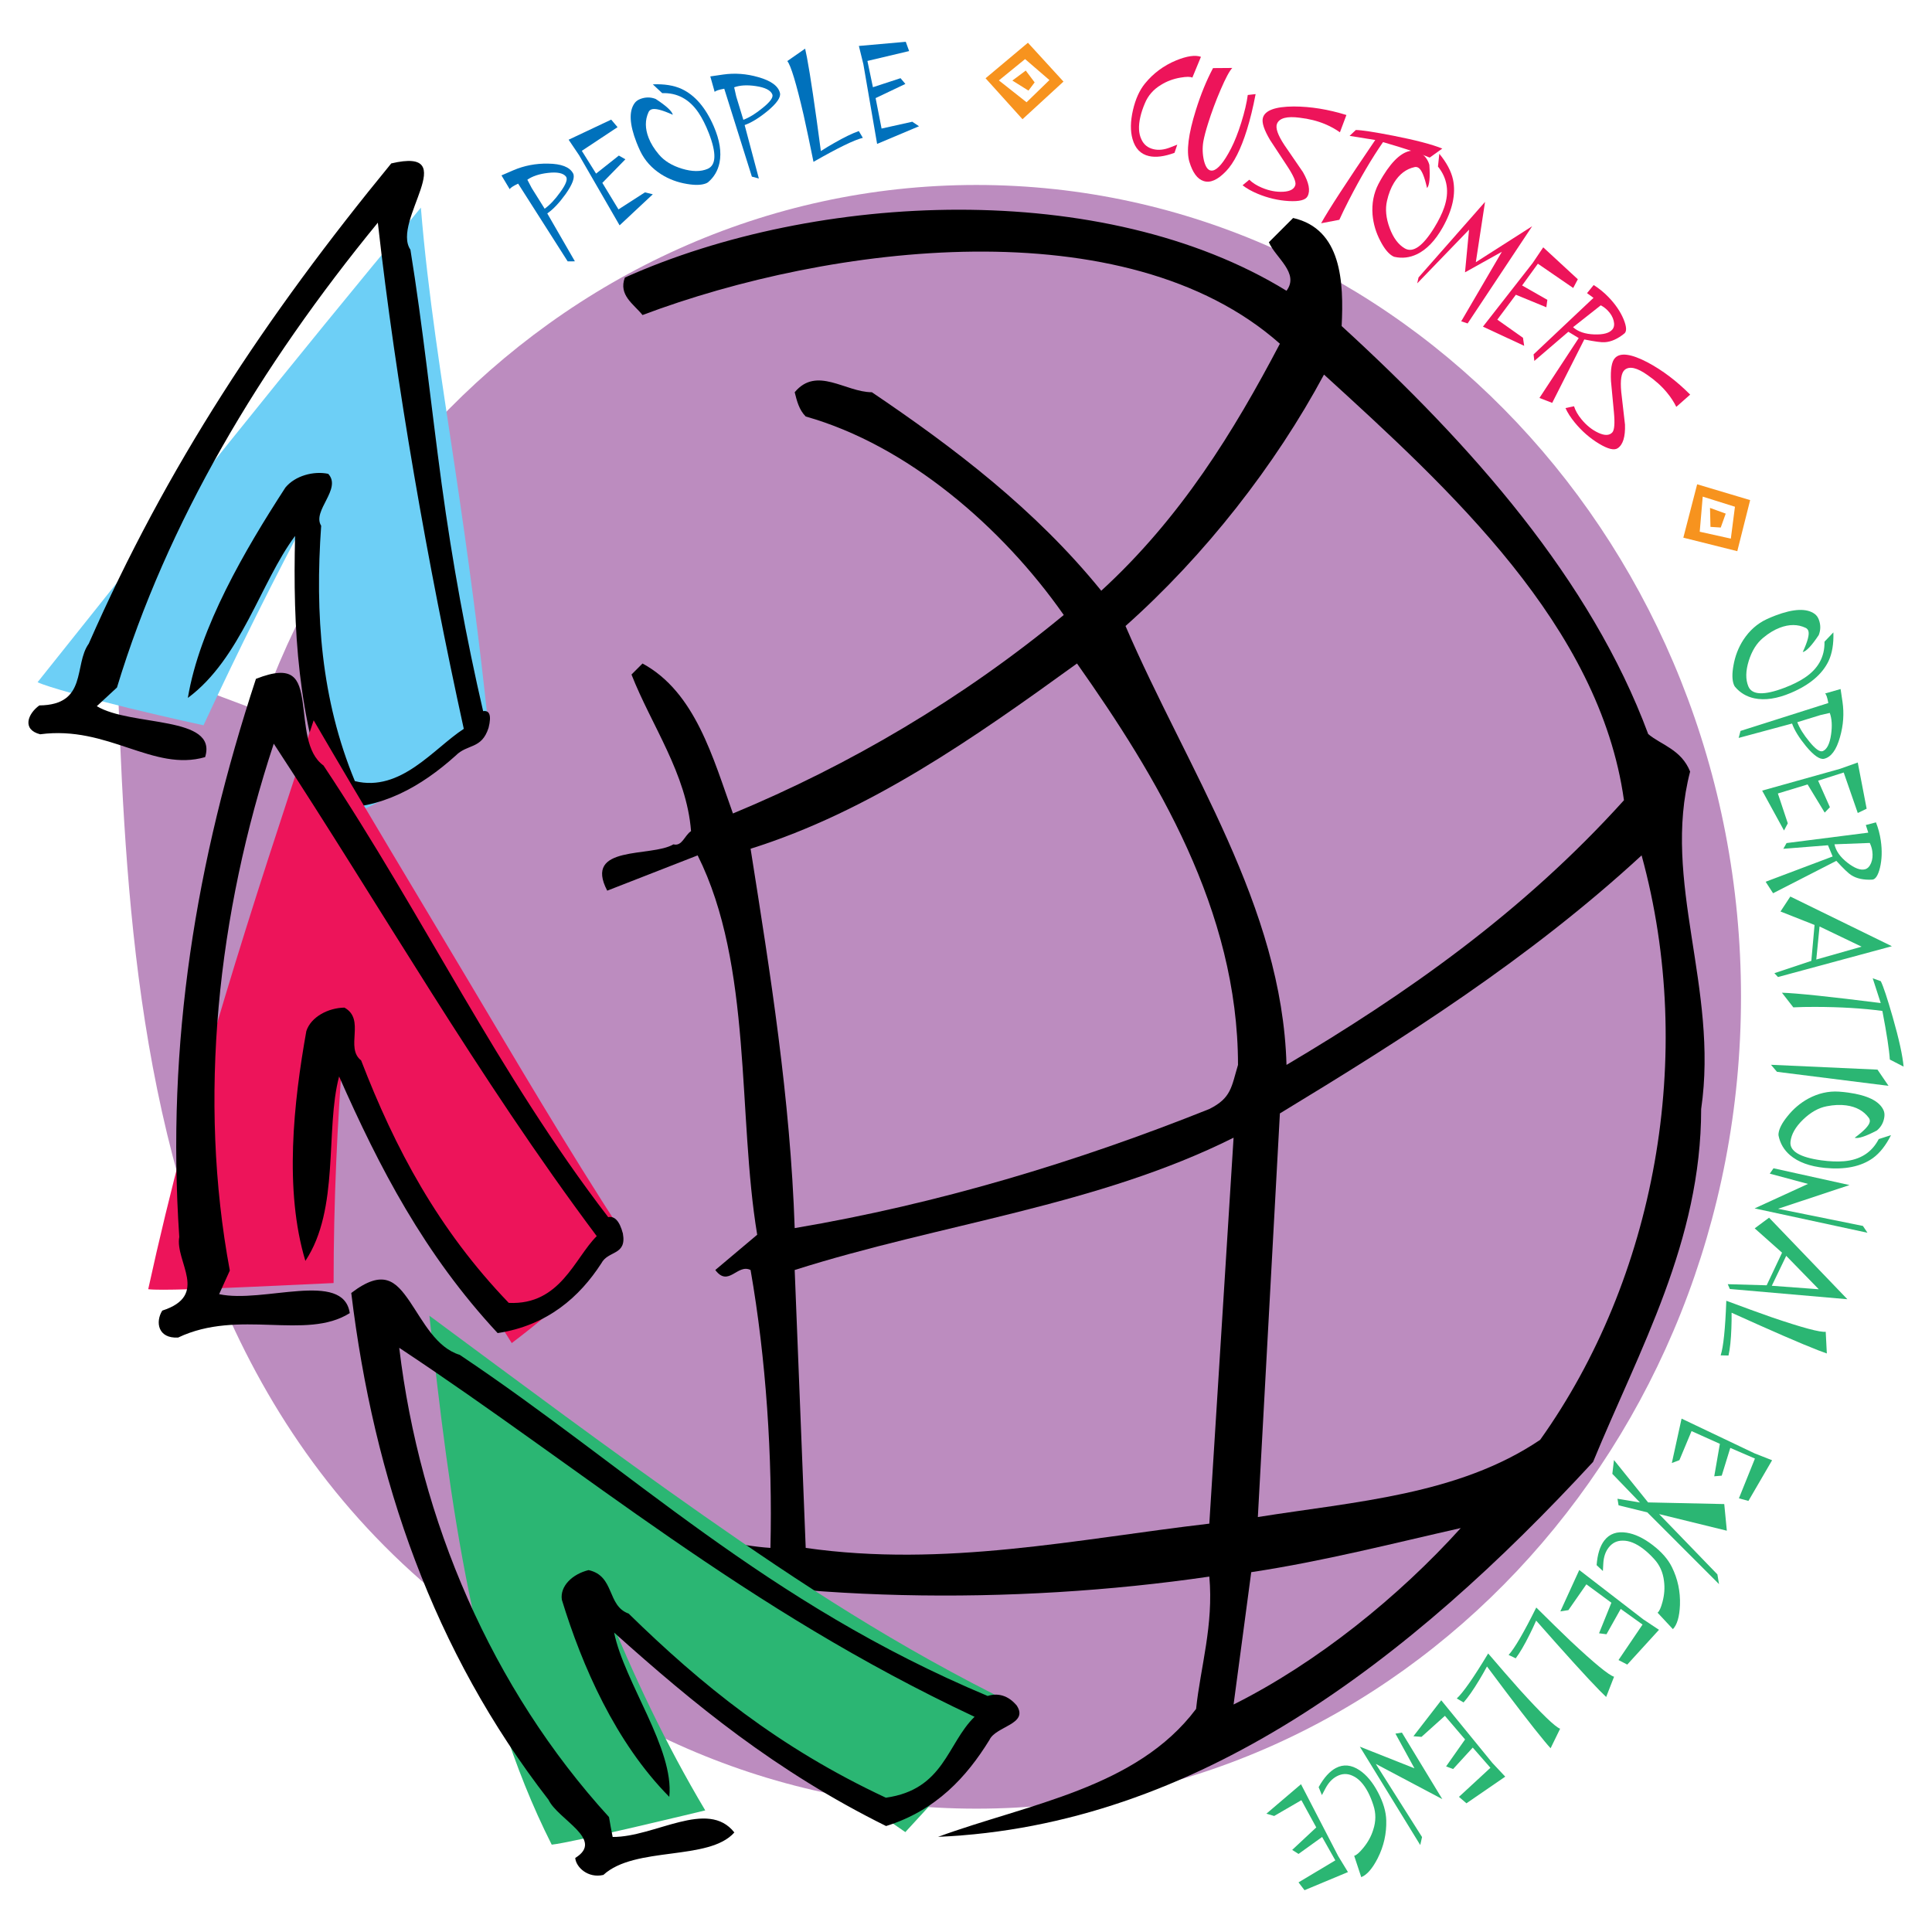 <?xml version="1.0" encoding="utf-8"?>
<!-- Generator: Adobe Illustrator 13.0.0, SVG Export Plug-In . SVG Version: 6.00 Build 14948)  -->
<!DOCTYPE svg PUBLIC "-//W3C//DTD SVG 1.0//EN" "http://www.w3.org/TR/2001/REC-SVG-20010904/DTD/svg10.dtd">
<svg version="1.0" id="Layer_1" xmlns="http://www.w3.org/2000/svg" xmlns:xlink="http://www.w3.org/1999/xlink" x="0px" y="0px"
	 width="192.756px" height="192.756px" viewBox="0 0 192.756 192.756" enable-background="new 0 0 192.756 192.756"
	 xml:space="preserve">
<g>
	<polygon fill-rule="evenodd" clip-rule="evenodd" fill="#FFFFFF" points="0,0 192.756,0 192.756,192.756 0,192.756 0,0 	"/>
	<path fill-rule="evenodd" clip-rule="evenodd" fill="#BC8CBF" d="M97.417,180.451c42.13,0,76.283-36.266,76.283-80.998
		c0-44.734-34.152-80.999-76.283-80.999c-42.13,0-76.283,36.265-76.283,80.999C21.133,144.186,55.287,180.451,97.417,180.451
		L97.417,180.451z"/>
	<path fill-rule="evenodd" clip-rule="evenodd" fill="#0071BC" d="M55.895,19.175c-0.518,0.726-1.035,1.276-1.554,1.65l-1.29-2.062
		l-0.438-0.832c0.505-0.353,1.19-0.58,2.055-0.68c0.924-0.109,1.525,0.014,1.802,0.369C56.66,17.872,56.468,18.39,55.895,19.175
		L55.895,19.175z M54.682,16.325c-1.226-0.024-2.382,0.197-3.47,0.665l-1.18,0.509l0.825,1.382c0.05-0.134,0.33-0.32,0.838-0.559
		l4.941,7.752l0.722-0.001l-2.756-4.78c0.582-0.399,1.193-1.044,1.833-1.934c0.698-0.99,0.945-1.678,0.741-2.064
		C56.838,16.666,56.006,16.341,54.682,16.325L54.682,16.325z"/>
	<polygon fill-rule="evenodd" clip-rule="evenodd" fill="#0071BC" points="64.344,19.193 65.131,19.384 61.817,22.482 
		57.783,15.498 56.733,13.94 60.979,11.934 61.613,12.687 58.048,15.049 59.47,17.32 61.743,15.522 62.394,15.893 60.096,18.245 
		61.705,20.892 64.344,19.193 	"/>
	<path fill-rule="evenodd" clip-rule="evenodd" fill="#0071BC" d="M71.209,12.595c0.597,1.375,0.789,2.59,0.576,3.645
		c-0.163,0.784-0.541,1.429-1.135,1.937c-0.054,0.045-0.128,0.086-0.222,0.123c-0.448,0.175-1.077,0.192-1.888,0.053
		c-0.935-0.151-1.791-0.472-2.569-0.96c-0.944-0.604-1.641-1.376-2.091-2.316c-0.139-0.293-0.263-0.581-0.373-0.862
		c-0.707-1.812-0.772-3.119-0.196-3.919c0.132-0.184,0.318-0.322,0.558-0.416c0.521-0.203,1.036-0.206,1.544-0.009
		c1.061,0.69,1.633,1.218,1.715,1.582c-1.08-0.491-1.791-0.669-2.135-0.536c-0.135,0.053-0.231,0.145-0.289,0.275
		c-0.357,0.775-0.354,1.632,0.012,2.569c0.215,0.552,0.556,1.104,1.022,1.653c0.539,0.643,1.311,1.115,2.317,1.419
		c1.007,0.303,1.854,0.309,2.544,0.016c0.863-0.372,0.9-1.569,0.112-3.59c-0.309-0.791-0.648-1.462-1.019-2.014
		c-0.91-1.349-2.118-2-3.624-1.953l-0.936-0.876c1.144-0.05,2.104,0.104,2.879,0.461C69.336,9.498,70.402,10.738,71.209,12.595
		L71.209,12.595z"/>
	<path fill-rule="evenodd" clip-rule="evenodd" fill="#0071BC" d="M76.093,10.765c-0.688,0.566-1.332,0.963-1.929,1.189
		l-0.709-2.326l-0.207-0.917c0.579-0.21,1.3-0.251,2.161-0.122c0.921,0.135,1.469,0.41,1.644,0.825
		C77.17,9.706,76.851,10.157,76.093,10.765L76.093,10.765z M75.663,7.698c-1.177-0.341-2.352-0.428-3.524-0.26l-1.272,0.186
		l0.437,1.549c0.083-0.116,0.402-0.223,0.955-0.321l2.755,8.771l0.697,0.187l-1.418-5.333c0.666-0.234,1.423-0.698,2.273-1.391
		c0.931-0.774,1.348-1.374,1.252-1.8C77.656,8.587,76.937,8.059,75.663,7.698L75.663,7.698z"/>
	<path fill-rule="evenodd" clip-rule="evenodd" fill="#0071BC" d="M85.685,13.076l0.4,0.675c-0.849,0.206-2.49,1.005-4.923,2.396
		c-0.358-1.775-0.686-3.329-0.982-4.661c-0.738-3.183-1.282-4.979-1.632-5.392l1.78-1.24c0.052,0.217,0.113,0.513,0.184,0.886
		c0.336,1.78,0.798,4.89,1.386,9.33c0.458-0.292,0.896-0.556,1.318-0.795C84.221,13.699,85.044,13.299,85.685,13.076L85.685,13.076z
		"/>
	<polygon fill-rule="evenodd" clip-rule="evenodd" fill="#0071BC" points="91.018,12.145 91.69,12.596 87.51,14.357 86.139,6.409 
		85.691,4.585 90.369,4.17 90.704,5.095 86.542,6.08 87.092,8.702 89.846,7.801 90.329,8.374 87.36,9.787 87.955,12.826 
		91.018,12.145 	"/>
	<path fill-rule="evenodd" clip-rule="evenodd" fill="#F7931E" d="M99.66,8.023l2.613-2.128l2.428,2.094l-2.281,2.215L99.66,8.023
		L99.66,8.023z M98.33,7.809l3.686,4.085l4.088-3.754l-3.547-3.875L98.33,7.809L98.33,7.809z M101.004,8.036l1.604,1.003
		l0.619-0.819l-0.887-1.179L101.004,8.036L101.004,8.036z"/>
	<path fill-rule="evenodd" clip-rule="evenodd" fill="#ED145A" d="M119.818,5.669l-0.857,2.074c-0.193-0.102-0.59-0.102-1.188,0.001
		c-0.717,0.122-1.363,0.363-1.939,0.723c-0.76,0.456-1.297,1.071-1.613,1.848c-0.201,0.47-0.35,0.917-0.447,1.342
		c-0.211,0.915-0.178,1.663,0.102,2.243c0.234,0.525,0.641,0.854,1.217,0.987c0.502,0.116,1.049,0.059,1.641-0.172l0.721-0.282
		l-0.275,0.814c-1.016,0.374-1.867,0.481-2.553,0.323c-0.828-0.19-1.373-0.758-1.637-1.703c-0.227-0.81-0.211-1.77,0.045-2.881
		c0.254-1.1,0.652-1.983,1.197-2.65c0.832-1.024,1.869-1.793,3.113-2.31C118.42,5.587,119.246,5.468,119.818,5.669L119.818,5.669z"
		/>
	<path fill-rule="evenodd" clip-rule="evenodd" fill="#ED145A" d="M124.49,9.476l0.783-0.088c-0.252,1.327-0.541,2.513-0.867,3.559
		c-0.605,1.942-1.301,3.319-2.08,4.129c-0.836,0.875-1.582,1.204-2.24,0.986c-0.619-0.193-1.094-0.833-1.42-1.919
		c-0.318-1.048-0.104-2.767,0.645-5.157c0.486-1.559,1.057-2.956,1.713-4.191l1.92-0.015c-0.281,0.299-0.668,1.019-1.158,2.16
		c-0.492,1.141-0.912,2.271-1.262,3.392c-0.225,0.715-0.379,1.305-0.465,1.77c-0.109,0.646-0.088,1.291,0.062,1.935
		c0.184,0.725,0.475,1.05,0.873,0.976c0.51-0.098,1.121-0.833,1.83-2.204c0.357-0.696,0.697-1.557,1.018-2.581
		C124.172,11.168,124.387,10.252,124.49,9.476L124.49,9.476z"/>
	<path fill-rule="evenodd" clip-rule="evenodd" fill="#ED145A" d="M134.332,11.474l-0.648,1.728
		c-0.428-0.311-0.924-0.585-1.49-0.823c-0.754-0.314-1.594-0.525-2.518-0.633c-1.273-0.169-2.029,0.031-2.268,0.598
		c-0.172,0.413,0.072,1.12,0.732,2.123c0.617,0.9,1.234,1.8,1.852,2.7c0.604,1.052,0.758,1.855,0.465,2.411
		c-0.193,0.379-0.818,0.54-1.871,0.481c-1.055-0.059-2.092-0.301-3.113-0.728c-0.598-0.25-1.1-0.532-1.5-0.845l0.668-0.556
		c0.326,0.318,0.748,0.585,1.264,0.801c0.732,0.306,1.443,0.439,2.133,0.399c0.688-0.04,1.088-0.266,1.201-0.679
		c0.08-0.307-0.188-0.927-0.803-1.862c-0.57-0.868-1.141-1.736-1.711-2.604c-0.605-1.016-0.85-1.753-0.73-2.213
		c0.193-0.754,1.221-1.138,3.078-1.149C130.768,10.627,132.52,10.911,134.332,11.474L134.332,11.474z"/>
	<path fill-rule="evenodd" clip-rule="evenodd" fill="#ED145A" d="M143.898,14.822l-1.256,0.901
		c-0.906-0.39-2.457-0.905-4.656-1.545c-1.117,1.612-2.254,3.542-3.408,5.789c-0.369,0.716-0.686,1.37-0.953,1.962l-1.818,0.347
		c0.725-1.312,2.525-4.082,5.402-8.309c-0.568-0.091-1.422-0.229-2.561-0.411l0.623-0.586c0.574,0.007,1.826,0.198,3.758,0.575
		C141.244,13.98,142.867,14.405,143.898,14.822L143.898,14.822z"/>
	<path fill-rule="evenodd" clip-rule="evenodd" fill="#ED145A" d="M143.924,22.711c-0.738,1.305-1.592,2.19-2.561,2.656
		c-0.723,0.342-1.467,0.43-2.23,0.261c-0.068-0.016-0.145-0.05-0.23-0.103c-0.41-0.252-0.803-0.744-1.18-1.475
		c-0.443-0.837-0.703-1.714-0.783-2.629c-0.086-1.116,0.109-2.138,0.588-3.064c0.15-0.288,0.307-0.56,0.465-0.817
		c1.02-1.656,2.021-2.496,3.008-2.519c0.227-0.005,0.449,0.06,0.668,0.195c0.477,0.293,0.789,0.703,0.938,1.228
		c0.09,1.263,0.014,2.036-0.229,2.321c-0.258-1.157-0.545-1.833-0.859-2.026c-0.123-0.076-0.254-0.098-0.393-0.065
		c-0.834,0.183-1.516,0.702-2.043,1.558c-0.311,0.504-0.545,1.108-0.703,1.812c-0.188,0.817-0.1,1.718,0.264,2.704
		c0.365,0.986,0.871,1.666,1.521,2.04c0.816,0.464,1.795-0.228,2.932-2.074c0.447-0.723,0.777-1.399,0.994-2.028
		c0.527-1.539,0.318-2.895-0.625-4.068l0.135-1.275c0.73,0.883,1.186,1.741,1.367,2.576C145.268,19.35,144.92,20.948,143.924,22.711
		L143.924,22.711z"/>
	<polygon fill-rule="evenodd" clip-rule="evenodd" fill="#ED145A" points="152.865,22.57 146.426,32.27 145.785,32.059 
		149.842,25.119 146.164,27.171 146.568,22.914 141.396,28.272 141.529,27.679 148.162,20.144 147.244,26.16 152.865,22.57 	"/>
	<polygon fill-rule="evenodd" clip-rule="evenodd" fill="#ED145A" points="151.949,33.702 152.066,34.502 147.953,32.59 
		152.92,26.234 153.969,24.677 157.42,27.862 156.959,28.732 153.434,26.311 151.861,28.48 154.379,29.915 154.279,30.657 
		151.238,29.407 149.387,31.89 151.949,33.702 	"/>
	<path fill-rule="evenodd" clip-rule="evenodd" fill="#ED145A" d="M159.062,33.365c-0.912-0.032-1.619-0.271-2.119-0.721
		l2.768-2.182c0.258,0.138,0.484,0.307,0.68,0.507c0.312,0.32,0.514,0.663,0.604,1.028c0.092,0.364,0.051,0.653-0.117,0.864
		C160.58,33.229,159.975,33.397,159.062,33.365L159.062,33.365z M161.992,31.867c-0.322-0.779-0.834-1.528-1.535-2.25
		c-0.445-0.456-0.932-0.85-1.455-1.18l-0.664,0.81l0.646,0.471l-5.979,5.639l0.076,0.653l3.393-2.909l1.035,0.629l-3.918,5.974
		l1.273,0.491l3.201-6.327c1.047,0.211,1.73,0.302,2.047,0.275c0.633-0.04,1.281-0.328,1.945-0.865
		C162.312,33.077,162.291,32.606,161.992,31.867L161.992,31.867z"/>
	<path fill-rule="evenodd" clip-rule="evenodd" fill="#ED145A" d="M168.629,39.37l-1.385,1.223c-0.23-0.476-0.541-0.951-0.932-1.426
		c-0.518-0.631-1.16-1.21-1.926-1.738c-1.047-0.746-1.809-0.924-2.283-0.534c-0.346,0.284-0.463,1.023-0.35,2.218
		c0.125,1.084,0.248,2.168,0.373,3.253c0.039,1.211-0.199,1.994-0.719,2.348c-0.35,0.244-0.977,0.093-1.881-0.452
		c-0.902-0.545-1.707-1.246-2.408-2.101c-0.412-0.501-0.723-0.984-0.93-1.449l0.852-0.179c0.139,0.435,0.387,0.868,0.742,1.3
		c0.504,0.613,1.068,1.064,1.695,1.352s1.088,0.275,1.379-0.038c0.215-0.233,0.27-0.907,0.164-2.021
		c-0.098-1.034-0.195-2.068-0.293-3.103c-0.059-1.181,0.072-1.947,0.395-2.297c0.523-0.576,1.609-0.434,3.258,0.427
		C165.875,36.951,167.291,38.023,168.629,39.37L168.629,39.37z"/>
	<path fill-rule="evenodd" clip-rule="evenodd" fill="#F7931E" d="M169.881,49.548l3.215,1.01l-0.41,3.18l-3.105-0.687
		L169.881,49.548L169.881,49.548z M169.326,48.318l-1.379,5.326l5.383,1.347l1.283-5.095L169.326,48.318L169.326,48.318z
		 M170.609,50.676l0.045,1.89l1.025,0.067l0.496-1.389L170.609,50.676L170.609,50.676z"/>
	<path fill-rule="evenodd" clip-rule="evenodd" fill="#2BB673" d="M178.678,69.129c-1.381,0.583-2.598,0.764-3.65,0.542
		c-0.783-0.169-1.424-0.554-1.926-1.152c-0.045-0.055-0.086-0.129-0.121-0.224c-0.17-0.449-0.182-1.079-0.035-1.888
		c0.16-0.934,0.488-1.788,0.984-2.561c0.613-0.938,1.391-1.628,2.336-2.07c0.295-0.136,0.584-0.257,0.865-0.364
		c1.818-0.69,3.125-0.743,3.922-0.16c0.182,0.134,0.318,0.322,0.41,0.562c0.197,0.523,0.195,1.038-0.006,1.545
		c-0.701,1.055-1.232,1.621-1.598,1.7c0.5-1.075,0.686-1.784,0.555-2.129c-0.051-0.136-0.143-0.233-0.271-0.291
		c-0.771-0.365-1.629-0.369-2.568-0.012c-0.555,0.21-1.109,0.546-1.664,1.007c-0.646,0.532-1.127,1.3-1.439,2.303
		s-0.326,1.851-0.039,2.544c0.363,0.866,1.561,0.915,3.588,0.145c0.795-0.301,1.469-0.634,2.023-1.001
		c1.357-0.897,2.02-2.099,1.986-3.604l0.887-0.928c0.039,1.145-0.123,2.103-0.488,2.875
		C181.791,67.284,180.541,68.338,178.678,69.129L178.678,69.129z"/>
	<path fill-rule="evenodd" clip-rule="evenodd" fill="#2BB673" d="M180.51,73.981c-0.566-0.687-0.965-1.329-1.195-1.926l2.324-0.716
		l0.918-0.21c0.211,0.579,0.254,1.299,0.129,2.161c-0.133,0.921-0.406,1.47-0.82,1.647C181.574,75.055,181.123,74.737,180.51,73.981
		L180.51,73.981z M183.576,73.541c0.338-1.178,0.422-2.353,0.25-3.524l-0.189-1.271l-1.549,0.442
		c0.117,0.083,0.225,0.401,0.324,0.954l-8.76,2.783l-0.186,0.698l5.328-1.436c0.236,0.665,0.703,1.421,1.398,2.269
		c0.777,0.929,1.377,1.344,1.803,1.246C182.693,75.538,183.221,74.817,183.576,73.541L183.576,73.541z"/>
	<polygon fill-rule="evenodd" clip-rule="evenodd" fill="#2BB673" points="178.369,82.144 177.99,82.859 175.811,78.88 
		183.578,76.706 185.348,76.075 186.236,80.686 185.35,81.113 183.947,77.073 181.395,77.888 182.57,80.536 182.051,81.074 
		180.344,78.264 177.379,79.166 178.369,82.144 	"/>
	<path fill-rule="evenodd" clip-rule="evenodd" fill="#2BB673" d="M184.312,86.066c-0.719-0.563-1.148-1.173-1.287-1.83l3.521-0.135
		c0.127,0.264,0.213,0.534,0.252,0.811c0.064,0.442,0.023,0.838-0.117,1.186c-0.143,0.348-0.344,0.558-0.604,0.629
		C185.621,86.85,185.033,86.629,184.312,86.066L184.312,86.066z M187.564,86.581c0.197-0.819,0.227-1.727,0.082-2.723
		c-0.092-0.631-0.252-1.234-0.482-1.811l-1.012,0.265l0.246,0.761l-8.152,1.04l-0.324,0.572l4.455-0.354l0.467,1.119l-6.686,2.522
		l0.742,1.147l6.311-3.231c0.725,0.788,1.223,1.264,1.494,1.428c0.535,0.341,1.229,0.49,2.08,0.446
		C187.111,87.747,187.371,87.354,187.564,86.581L187.564,86.581z"/>
	<path fill-rule="evenodd" clip-rule="evenodd" fill="#2BB673" d="M185.732,94.449l-4.521,1.284l0.326-3.297L185.732,94.449
		L185.732,94.449z M178.621,89.448l-0.98,1.492l3.398,1.343l-0.322,3.583l-3.686,1.23l0.361,0.381l11.361-3.072L178.621,89.448
		L178.621,89.448z"/>
	<path fill-rule="evenodd" clip-rule="evenodd" fill="#2BB673" d="M189.922,106.418l-1.373-0.707
		c-0.064-0.984-0.312-2.602-0.744-4.85c-1.943-0.262-4.18-0.396-6.705-0.402c-0.805-0.002-1.531,0.012-2.18,0.045l-1.137-1.461
		c1.496,0.047,4.783,0.391,9.857,1.031c-0.178-0.549-0.445-1.371-0.799-2.469l0.805,0.287c0.256,0.516,0.654,1.719,1.197,3.609
		C189.465,103.672,189.824,105.311,189.922,106.418L189.922,106.418z"/>
	<polygon fill-rule="evenodd" clip-rule="evenodd" fill="#2BB673" points="187.318,106.717 188.418,108.334 177.291,106.936 
		176.691,106.234 187.318,106.717 	"/>
	<path fill-rule="evenodd" clip-rule="evenodd" fill="#2BB673" d="M182.051,116.52c-1.492-0.15-2.646-0.574-3.465-1.273
		c-0.604-0.523-0.982-1.17-1.137-1.936c-0.014-0.068-0.014-0.154,0-0.254c0.066-0.475,0.357-1.033,0.875-1.672
		c0.588-0.744,1.285-1.336,2.09-1.777c0.988-0.529,2.002-0.762,3.043-0.697c0.324,0.021,0.637,0.055,0.936,0.096
		c1.926,0.266,3.1,0.846,3.518,1.738c0.096,0.205,0.125,0.434,0.09,0.689c-0.076,0.555-0.324,1.004-0.744,1.354
		c-1.121,0.59-1.859,0.832-2.217,0.727c0.955-0.703,1.457-1.238,1.508-1.604c0.02-0.145-0.014-0.273-0.1-0.387
		c-0.502-0.689-1.252-1.104-2.248-1.24c-0.588-0.082-1.234-0.053-1.943,0.086c-0.822,0.156-1.611,0.602-2.367,1.332
		s-1.174,1.469-1.254,2.213c-0.096,0.936,0.932,1.551,3.08,1.85c0.842,0.115,1.594,0.145,2.256,0.09
		c1.621-0.137,2.779-0.875,3.471-2.211l1.223-0.391c-0.514,1.023-1.115,1.787-1.807,2.289
		C185.668,116.393,184.066,116.719,182.051,116.52L182.051,116.52z"/>
	<polygon fill-rule="evenodd" clip-rule="evenodd" fill="#2BB673" points="185.863,122.312 186.318,122.992 175.057,120.562 
		180.383,118.119 176.572,117.096 176.943,116.559 184.525,118.234 177.398,120.6 185.863,122.312 	"/>
	<path fill-rule="evenodd" clip-rule="evenodd" fill="#2BB673" d="M181.459,128.629l-4.686-0.348l1.438-2.986L181.459,128.629
		L181.459,128.629z M176.5,121.488l-1.434,1.064l2.73,2.428l-1.535,3.254l-3.883-0.111l0.209,0.48l11.725,1.021L176.5,121.488
		L176.5,121.488z"/>
	<path fill-rule="evenodd" clip-rule="evenodd" fill="#2BB673" d="M172.453,135.24l-0.783-0.016c0.273-0.83,0.461-2.646,0.564-5.447
		c1.697,0.635,3.189,1.176,4.477,1.629c3.092,1.055,4.906,1.543,5.441,1.463l0.111,2.166c-0.211-0.072-0.496-0.176-0.85-0.312
		c-1.688-0.654-4.572-1.906-8.652-3.752c0.006,0.541-0.002,1.055-0.021,1.539C172.699,133.668,172.604,134.578,172.453,135.24
		L172.453,135.24z"/>
	<polygon fill-rule="evenodd" clip-rule="evenodd" fill="#2BB673" points="167.555,145.678 166.799,145.967 167.771,141.535 
		175.053,145.002 176.803,145.689 174.441,149.748 173.492,149.488 175.09,145.521 172.631,144.457 171.777,147.227 
		171.031,147.291 171.592,144.051 168.766,142.781 167.555,145.678 	"/>
	<polygon fill-rule="evenodd" clip-rule="evenodd" fill="#2BB673" points="171.344,157.078 171.508,158.049 164.355,150.891 
		161.486,150.186 161.375,149.531 163.619,149.904 160.863,147.045 161.027,145.668 164.43,149.895 172.029,150.061 
		172.287,152.719 165.529,151.061 171.344,157.078 	"/>
	<path fill-rule="evenodd" clip-rule="evenodd" fill="#2BB673" d="M166.906,162.541l-1.529-1.643
		c0.174-0.135,0.338-0.494,0.492-1.08c0.188-0.703,0.238-1.391,0.15-2.064c-0.1-0.881-0.436-1.627-1.008-2.236
		c-0.346-0.379-0.689-0.699-1.035-0.965c-0.744-0.574-1.438-0.854-2.082-0.842c-0.574-0.006-1.043,0.227-1.404,0.697
		c-0.314,0.406-0.49,0.928-0.527,1.562l-0.043,0.771l-0.625-0.588c0.082-1.08,0.338-1.898,0.768-2.457
		c0.52-0.674,1.262-0.934,2.23-0.779c0.83,0.131,1.697,0.543,2.602,1.24c0.895,0.688,1.531,1.418,1.91,2.189
		c0.586,1.184,0.854,2.447,0.805,3.793C167.561,161.303,167.326,162.104,166.906,162.541L166.906,162.541z"/>
	<polygon fill-rule="evenodd" clip-rule="evenodd" fill="#2BB673" points="156.479,160.643 155.678,160.766 157.564,156.641 
		163.951,161.566 165.516,162.607 162.352,166.076 161.479,165.623 163.877,162.082 161.699,160.521 160.279,163.049 
		159.537,162.953 160.768,159.904 158.273,158.068 156.479,160.643 	"/>
	<path fill-rule="evenodd" clip-rule="evenodd" fill="#2BB673" d="M151.223,165.451l-0.709-0.338c0.592-0.643,1.512-2.221,2.76-4.73
		c1.285,1.277,2.422,2.387,3.408,3.328c2.383,2.236,3.834,3.428,4.354,3.576l-0.789,2.02c-0.164-0.152-0.379-0.363-0.646-0.635
		c-1.268-1.293-3.381-3.621-6.338-6.984c-0.219,0.496-0.436,0.961-0.654,1.393C152.092,164.119,151.631,164.91,151.223,165.451
		L151.223,165.451z"/>
	<path fill-rule="evenodd" clip-rule="evenodd" fill="#2BB673" d="M146.021,169.852l-0.678-0.395c0.641-0.594,1.686-2.09,3.133-4.49
		c1.176,1.377,2.219,2.574,3.127,3.592c2.193,2.422,3.543,3.727,4.051,3.916l-0.951,1.949c-0.15-0.164-0.35-0.393-0.592-0.686
		c-1.16-1.391-3.078-3.881-5.754-7.473c-0.258,0.477-0.512,0.922-0.764,1.336C146.996,168.596,146.473,169.344,146.021,169.852
		L146.021,169.852z"/>
	<polygon fill-rule="evenodd" clip-rule="evenodd" fill="#2BB673" points="141.824,173.287 141.018,173.225 143.793,169.637 
		148.893,175.887 150.178,177.256 146.307,179.916 145.561,179.273 148.701,176.373 146.936,174.357 144.979,176.496 
		144.277,176.234 146.17,173.545 144.158,171.189 141.824,173.287 	"/>
	<polygon fill-rule="evenodd" clip-rule="evenodd" fill="#2BB673" points="141.877,183.283 141.699,184.082 135.672,174.266 
		141.119,176.424 139.223,172.965 139.869,172.861 143.898,179.498 137.262,175.984 141.877,183.283 	"/>
	<path fill-rule="evenodd" clip-rule="evenodd" fill="#2BB673" d="M135.811,187.283l-0.703-2.131
		c0.213-0.049,0.514-0.307,0.898-0.775c0.465-0.561,0.797-1.164,0.998-1.812c0.279-0.842,0.283-1.66,0.018-2.453
		c-0.154-0.488-0.334-0.924-0.537-1.311c-0.438-0.83-0.951-1.375-1.541-1.633c-0.52-0.244-1.043-0.229-1.566,0.047
		c-0.455,0.24-0.832,0.641-1.131,1.201l-0.361,0.682l-0.324-0.795c0.525-0.945,1.102-1.584,1.725-1.91
		c0.752-0.396,1.535-0.322,2.352,0.221c0.699,0.467,1.314,1.203,1.846,2.213c0.525,0.998,0.801,1.928,0.822,2.787
		c0.037,1.32-0.246,2.582-0.852,3.783C136.924,186.434,136.377,187.062,135.811,187.283L135.811,187.283z"/>
	<polygon fill-rule="evenodd" clip-rule="evenodd" fill="#2BB673" points="127.125,181.18 126.348,180.953 129.801,178.01 
		133.508,185.174 134.486,186.777 130.152,188.586 129.553,187.805 133.225,185.609 131.908,183.275 129.555,184.967 
		128.922,184.566 131.324,182.322 129.84,179.604 127.125,181.18 	"/>
	<path fill-rule="evenodd" clip-rule="evenodd" fill="#BC8CBF" d="M11.661,65.591c1.491,41.737,3.354,104.714,87.944,114.774
		c-57.76-19.75-57.76-61.113-56.269-102.85L11.661,65.591L11.661,65.591z"/>
	<path fill-rule="evenodd" clip-rule="evenodd" d="M128.355,29.01c1.32-1.761-1.1-3.301-1.76-4.841l2.42-2.42
		c4.842,1.1,5.062,6.381,4.842,10.782c12.982,11.882,24.865,25.305,30.586,40.708c1.32,1.1,3.301,1.54,4.18,3.741
		c-2.859,11.002,2.861,21.563,1.102,33.667c0,13.203-6.162,23.984-10.783,35.207c-18.264,19.805-39.607,36.307-65.353,37.408
		c9.022-3.301,19.804-4.842,25.745-12.764c0.439-4.18,1.76-8.361,1.32-13.201c-19.584,2.859-42.029,2.639-60.732-1.762
		c-0.88-1.1-2.42-1.98-1.76-3.521c5.501-1.318,12.103,1.98,18.704,2.422c0.22-9.021-0.44-18.924-1.981-27.727
		c-1.32-0.66-2.2,1.76-3.52,0l4.181-3.52c-1.98-11.883-0.44-26.846-5.941-37.848l-9.022,3.521c-2.42-4.621,4.401-3.3,6.602-4.621
		c0.88,0.22,1.1-0.88,1.76-1.32c-0.44-5.721-3.96-10.562-5.941-15.623l1.1-1.1c5.281,2.861,7.042,9.462,9.022,14.963
		c11.662-4.841,22.884-11.442,33.006-19.804c-6.16-8.802-15.623-16.943-25.745-19.804c-0.66-0.66-0.88-1.54-1.1-2.42
		c2.201-2.641,5.061,0,7.701,0c8.142,5.501,16.284,11.663,22.886,19.804c7.92-7.262,13.201-15.843,17.822-24.645
		c-15.402-13.643-44.889-9.902-63.592-2.861c-0.88-1.1-2.421-1.98-1.76-3.741C81.487,19.108,110.092,17.788,128.355,29.01
		L128.355,29.01z"/>
	<path fill-rule="evenodd" clip-rule="evenodd" fill="#BC8CBF" d="M162.023,79.84c-10.123,11.222-21.785,19.363-33.668,26.406
		c-0.439-15.844-9.902-29.487-16.062-43.79c7.922-7.042,14.963-16.063,19.803-25.085C144.639,48.814,159.602,62.457,162.023,79.84
		L162.023,79.84z"/>
	<path fill-rule="evenodd" clip-rule="evenodd" fill="#BC8CBF" d="M123.516,106.246c-0.66,2.199-0.66,3.301-2.861,4.4
		c-13.203,5.281-27.065,9.463-41.368,11.883c-0.44-12.982-2.42-25.306-4.401-37.849c11.883-3.74,22.225-11.001,32.566-18.483
		C115.373,77.419,123.516,90.842,123.516,106.246L123.516,106.246z"/>
	<path fill-rule="evenodd" clip-rule="evenodd" fill="#BC8CBF" d="M163.783,85.341c5.5,20.024,1.32,42.249-10.121,58.311
		c-8.143,5.502-18.484,6.162-28.166,7.703l2.199-40.27C140.018,103.605,152.561,95.683,163.783,85.341L163.783,85.341z"/>
	<path fill-rule="evenodd" clip-rule="evenodd" fill="#BC8CBF" d="M120.654,152.014c-13.203,1.541-26.405,4.402-40.268,2.422
		l-1.1-27.727c14.523-4.619,30.146-6.381,43.788-13.201L120.654,152.014L120.654,152.014z"/>
	<path fill-rule="evenodd" clip-rule="evenodd" fill="#BC8CBF" d="M145.74,152.455c-6.162,6.82-14.305,13.422-22.666,17.604
		l1.762-13.203C132.096,155.756,138.918,153.994,145.74,152.455L145.74,152.455z"/>
	<path fill-rule="evenodd" clip-rule="evenodd" fill="#6DCFF6" d="M3.75,68.063c0.883,0.449,5.264,1.645,9.245,2.617
		c3.976,0.967,7.309,1.683,7.309,1.683c3.495-7.516,7.004-14.562,10.89-21.834c0.224,10.448,1.206,20.602,2.815,31.276
		c6.296-2.796,10.971-5.756,14.736-9.191c-0.917-8.823-2.045-17.164-3.361-25.969c-1.316-8.807-2.698-17.345-3.393-25.929
		C28.935,36.385,17.118,51.32,3.75,68.063L3.75,68.063z"/>
	<path fill-rule="evenodd" clip-rule="evenodd" d="M40.948,24.914c1.238,7.641,2.034,15.368,3.11,23.326
		c1.084,7.956,2.468,15.463,4.143,22.711c0.62-0.093,0.862,0.378,0.544,1.662c-0.698,2.171-2.098,1.576-3.286,2.779
		c-3.404,3.054-7.439,5.406-12.322,5.206c-3.439-8.849-3.925-17.919-3.696-27.126c-3.43,4.592-5.397,12.229-10.699,16.16
		c1.163-7.023,5.699-14.772,9.732-20.989c0.983-1.194,2.831-1.671,4.272-1.369c1.396,1.507-1.642,3.688-0.703,5.181
		c-0.622,8.802-0.02,17.32,3.363,25.478c4.591,1.131,7.862-3.267,10.866-5.215c-3.595-16.386-6.764-34.364-8.576-50.501
		C25.951,36.545,16.653,52.152,11.67,68.593c-0.676,0.629-1.326,1.231-2.011,1.862c3.414,2.062,12.104,0.906,10.806,5.082
		c-5.186,1.501-9.691-3.182-16.457-2.278c-1.834-0.465-1.247-2.044-0.082-2.879c4.847-0.052,3.411-4.044,4.928-6.159
		c7.807-17.759,17.651-32.64,30.182-47.917C46.234,14.615,39.011,22.058,40.948,24.914L40.948,24.914z"/>
	<path fill-rule="evenodd" clip-rule="evenodd" fill="#ED145A" d="M14.788,128.623c1.116,0.152,6.074-0.047,10.48-0.244
		c4.4-0.199,8.016-0.369,8.016-0.369c-0.001-8.113,0.357-15.857,0.991-23.914c5.061,10.24,10.466,19.889,16.782,29.904
		c5.124-3.893,8.767-7.363,11.089-10.926C56.438,114.281,51.592,106,46.464,97.396c-5.127-8.603-10.081-16.792-15.17-25.531
		C25.154,90.408,19.152,108.619,14.788,128.623L14.788,128.623z"/>
	<path fill-rule="evenodd" clip-rule="evenodd" d="M32.274,76.372c10.09,15.163,17.377,30.718,28.408,45.063
		c0.61-0.127,1.13,0.348,1.464,1.639c0.395,2.207-1.477,1.67-2.151,2.969c-2.152,3.326-5.352,6.197-10.345,6.959
		c-7.334-7.889-11.799-16.51-15.817-25.604c-1.411,5.312,0.084,13.221-3.365,18.4c-2.132-7.061-1.176-15.82,0.095-22.926
		c0.459-1.414,2.175-2.318,3.804-2.342c2.132,1.184,0.028,4.004,1.664,5.268c3.387,8.799,7.708,16.891,14.729,24.191
		c5.147,0.246,6.564-4.477,8.777-6.66c-11.924-15.943-21.433-32.665-32.224-49.132c-5.624,17.054-7.577,35.417-4.384,52.565
		c-0.36,0.797-0.704,1.559-1.065,2.357c4.407,0.959,12.402-2.422,13.032,1.891c-4.38,2.76-11.063-0.451-17.125,2.438
		c-2.011,0.113-2.29-1.545-1.583-2.688c4.741-1.529,1.254-4.875,1.698-7.354c-1.303-19.385,1.638-37.391,7.65-55.677
		c3.785-1.491,4.308,0.002,4.655,2.271C30.52,72.276,30.525,75.123,32.274,76.372L32.274,76.372z"/>
	<path fill-rule="evenodd" clip-rule="evenodd" fill="#2BB673" d="M55.044,184.041c1.991-0.189,15.317-3.416,15.319-3.418
		c-3.955-6.641-7.165-13.453-10.141-20.768c9.558,7.998,19.175,15.443,30.104,22.934c4-4.324,7.798-8.512,11.12-12.617
		c-12.014-5.885-21.681-12.264-31.262-18.971c-9.568-6.709-18.195-13.166-27.343-19.932
		C44.888,149.965,47.267,168.648,55.044,184.041L55.044,184.041z"/>
	<path fill-rule="evenodd" clip-rule="evenodd" d="M45.868,135.174c17.089,11.441,30.558,24.758,52.671,34.033
		c0.986-0.318,2.045-0.084,2.908,0.965c1.207,1.863-2.098,2.043-2.729,3.42c-2.257,3.664-5.297,7.029-10.314,8.592
		c-11.072-5.49-19.127-12.135-27.133-19.301c1.02,4.994,6.017,11.596,5.503,16.387c-5.37-5.424-8.702-13.07-10.718-19.662
		c-0.204-1.363,1.058-2.566,2.667-2.959c2.64,0.584,1.812,3.561,3.993,4.338c7.266,7.1,14.957,13.365,25.666,18.371
		c5.825-0.814,6.108-5.414,8.852-8.072c-22.863-10.723-38.931-24.588-57.402-36.814c2.054,17.207,9.194,33.949,20.928,46.816
		c0.114,0.68,0.233,1.322,0.366,1.986c4.202,0.031,9.475-3.832,12.141-0.449c-2.532,2.877-9.912,1.334-13.067,4.238
		c-1.531,0.357-2.729-0.762-2.808-1.693c2.98-1.834-1.713-3.812-2.669-5.809c-11.501-14.844-17.422-31.965-19.677-50.562
		c3.209-2.443,4.444-1.172,5.825,0.834C42.237,131.85,43.521,134.459,45.868,135.174L45.868,135.174z"/>
</g>
</svg>
